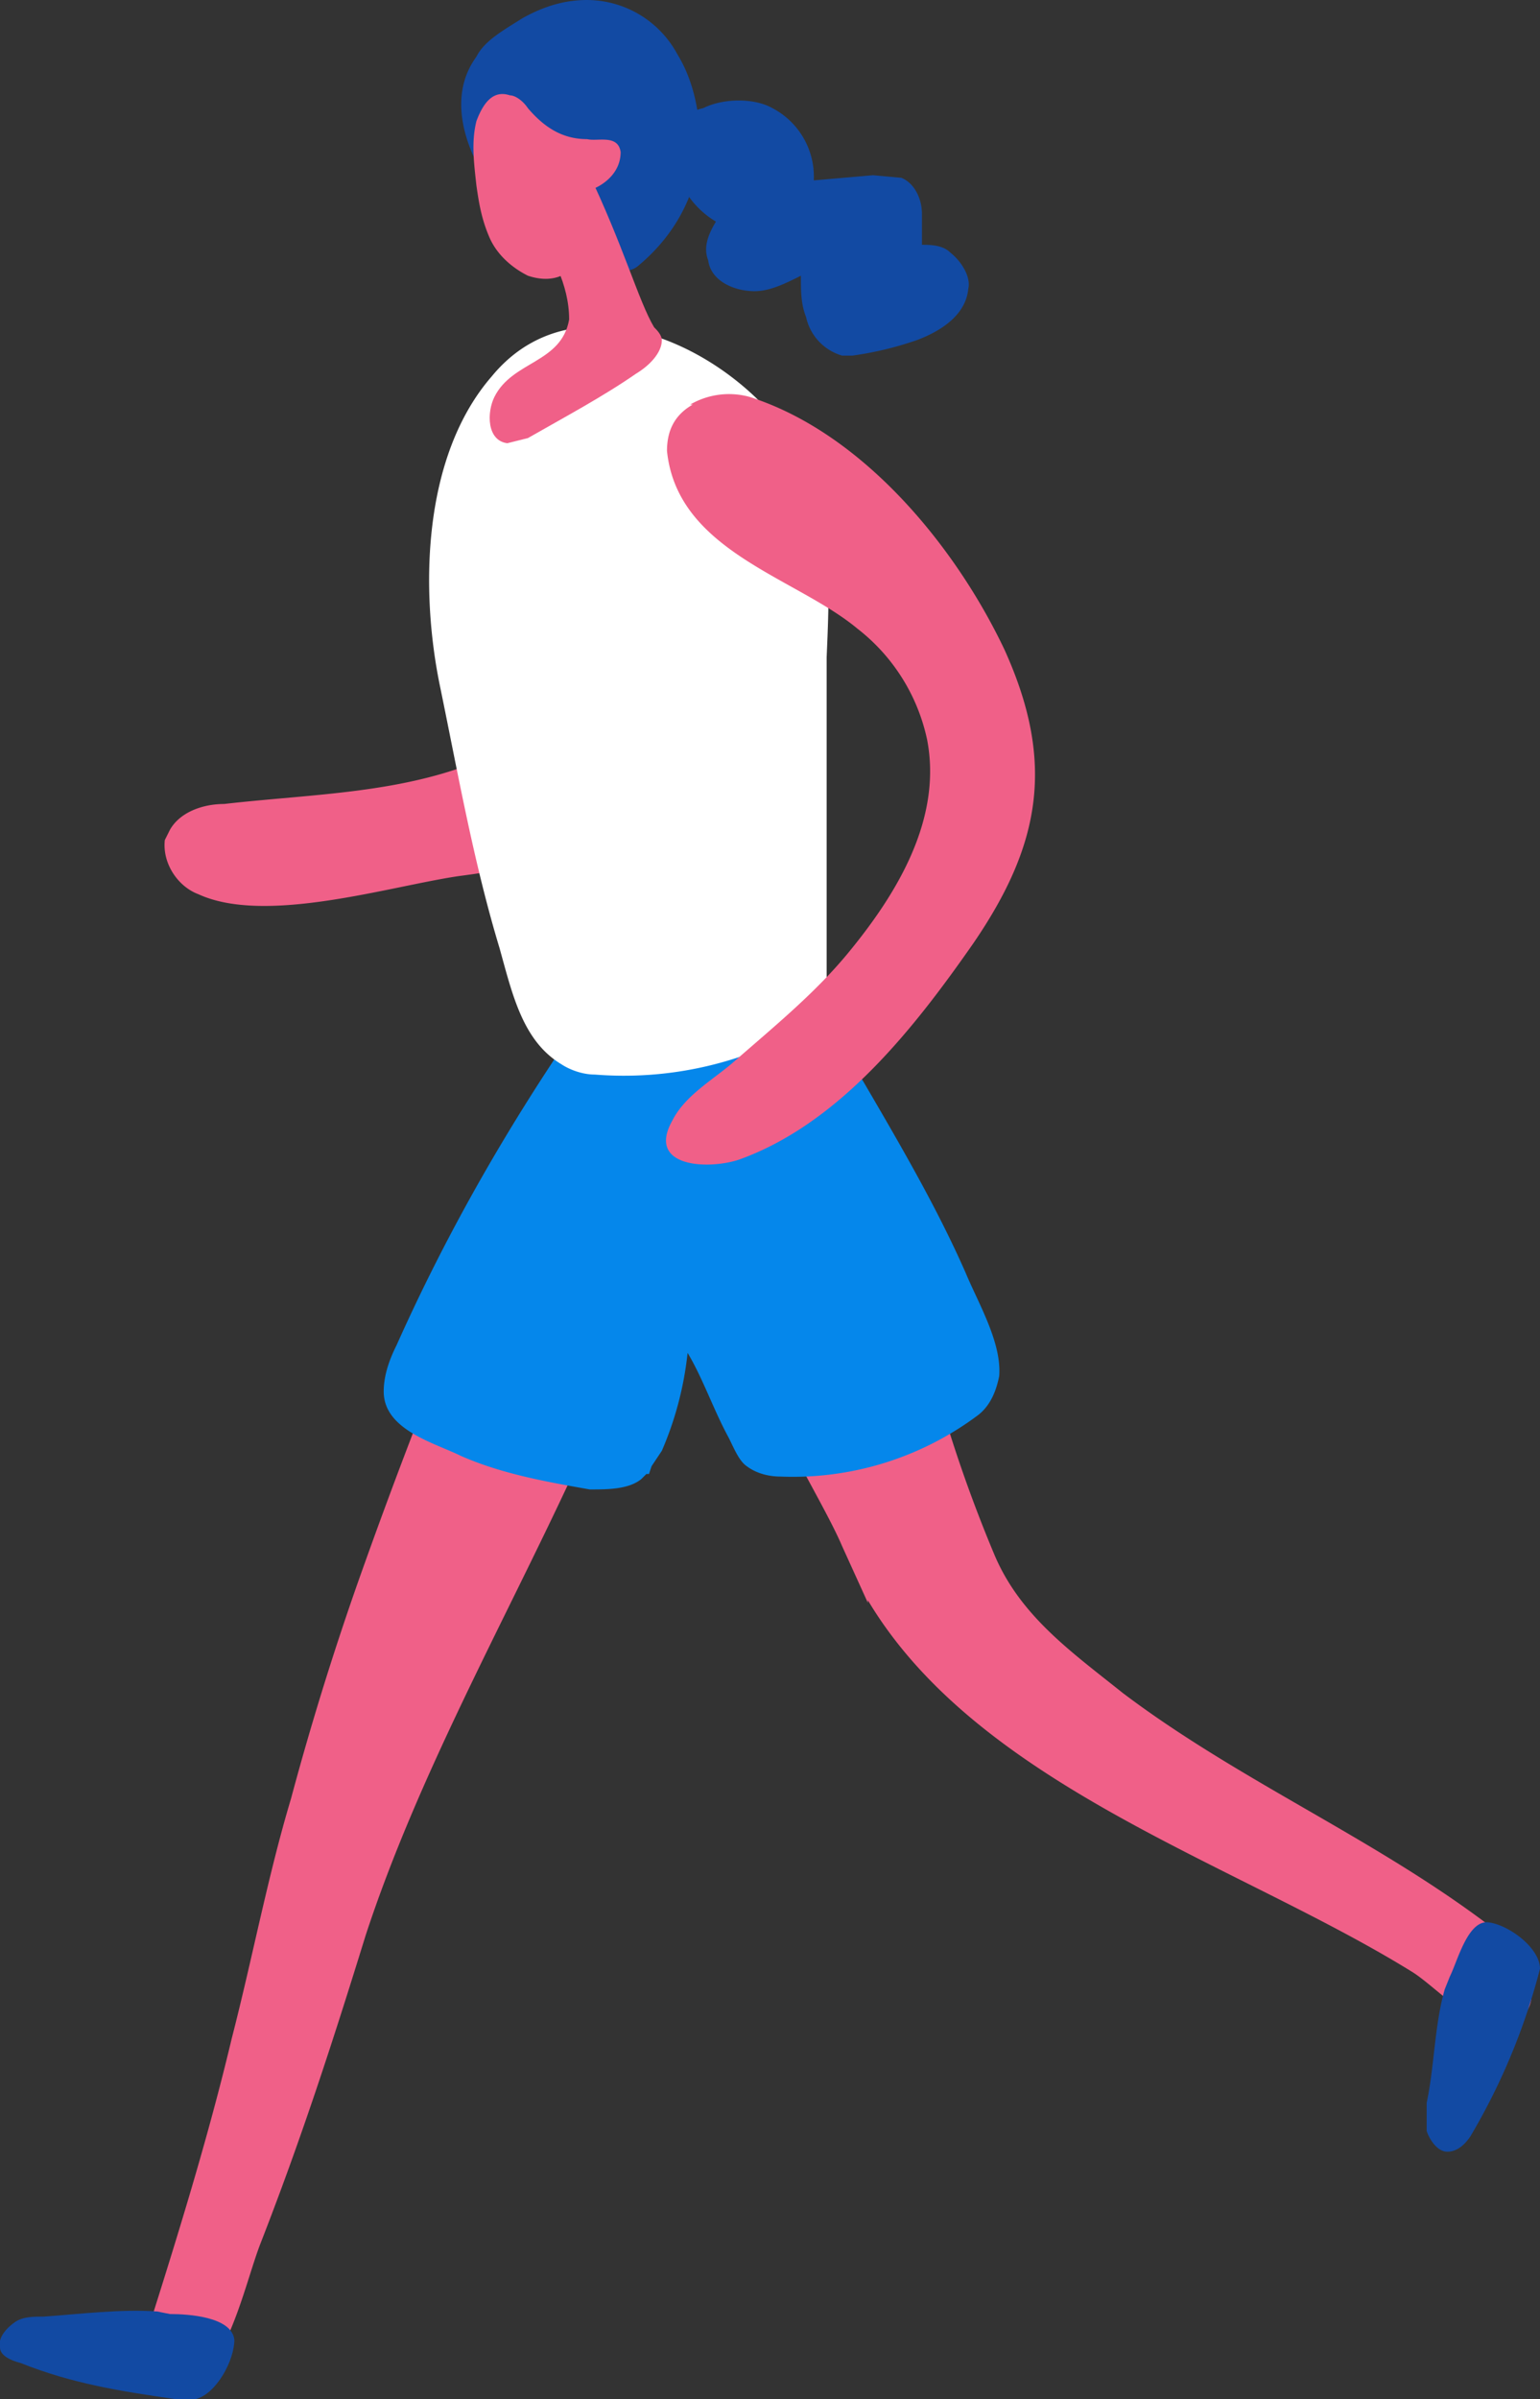 <svg xmlns="http://www.w3.org/2000/svg" width="59.8" height="93.1">
  <rect width="100%" height="100%" fill="#333333" stroke="none"/>
  <path d="M25.6 4.8c.3 0 .5.2.7.4C26.9 4 29 4 30 4.4c1 .5 1.6 1.7 1.4 2.8L34 7l1 .1c.4.2.7.7.7 1.2l-.2 1.5c1-.4 2 .4 2 1.4-.1 1-1.1 1.5-2 1.8l-1.7.5h-1c-.6 0-1-.6-1.3-1.2s-.1-1.3-.1-1.9c-.7.3-1.3.7-2 .7s-1.5-.4-1.7-1c0-.6.1-1.1.5-1.5-.6-.4-1-.8-1.4-1.3-.3-.4-.6-.9-.5-1.4s.6-1 1-.8" style="fill:#124aa3"/>
  <path d="M33 13.8h-.3a2 2 0 0 1-1.4-1.5c-.2-.5-.2-1-.2-1.6-.6.3-1.2.6-1.8.6-.8 0-1.7-.4-1.8-1.2-.2-.5 0-1 .3-1.5-.5-.3-.9-.7-1.2-1.2-.5-.5-.7-1-.6-1.5l.2-.5a6 6 0 0 0-.6-.5c-.1 0-.2-.1-.1-.2l.2-.1.6.3c.2-.3.5-.6 1-.7.8-.4 2-.4 2.7 0A3 3 0 0 1 31.6 7l2.3-.2 1.1.1c.5.2.8.8.8 1.4v1.2c.3 0 .8 0 1.1.3.5.4.8 1 .7 1.4-.1 1.1-1.2 1.7-2 2a13.2 13.2 0 0 1-2.5.6Zm-1.7-3.6.2.2.1 1.8c.2.5.6 1 1.1 1.1h1l1.7-.5c.8-.3 1.7-.8 1.8-1.6 0-.4-.2-.8-.5-1-.4-.4-.8-.4-1.2-.3h-.2v-.2c0-.5.2-1 .1-1.4 0-.4-.2-.8-.6-1-.3-.2-.6-.2-.9-.2a21.6 21.6 0 0 0-2.7.2v-.1c.1-1-.4-2.2-1.4-2.7-.5-.2-1.6-.3-2.4 0-.3.1-.5.2-.7.5h.6c.1 0 .2.1.1.2 0 .1-.1.2-.2.1h-.4c-.2.2-.4.4-.4.6 0 .4.1.8.5 1.3.3.5.8.9 1.3 1.2V8.7c-.2.2-.5.8-.4 1.3.2.6.9 1 1.5 1 .7-.1 1.3-.4 2-.7Z" style="fill:#124aa3"/>
  <path d="M22.8.2c-.8 0-1.6.2-2.4.6a5 5 0 0 0-1.8 1.5c-.8 1.1-.6 2.7 0 3.9.7 1.4 1.7 1.9 3.2 2.3 1 .2 1.8 1.8 2.5 1.8l.4-.2a6.2 6.2 0 0 0 1.5-7.9c-.9-1.4-2-2-3.4-2Z" style="fill:#124aa3"/>
  <path d="M24.3 10.5c-.4 0-.9-.5-1.3-1-.4-.3-.9-.7-1.3-.8-1.6-.5-2.5-1-3.2-2.4-.4-.8-1.1-2.6 0-4.1.3-.6 1-1 1.8-1.5.9-.5 1.7-.7 2.5-.7a4 4 0 0 1 3.5 2.1c.8 1.3 1 3 .8 4.4-.3 1.5-1.1 2.8-2.3 3.8 0 0-.2.2-.5.2ZM22.8.4c-.7 0-1.5.2-2.3.6-.8.4-1.4.9-1.8 1.4-.9 1.3-.2 3 .1 3.7.6 1.3 1.5 1.8 3 2.2.5.1 1 .6 1.4 1 .4.4.8.8 1.1.8l.3-.1A6 6 0 0 0 26 2.4c-.8-1.3-1.8-2-3.1-2h-.1Zm0-.2Z" style="fill:#124aa3"/>
  <path d="M6.4 32.6c-.1.9.5 1.8 1.3 2.1 2.6 1.2 7.4-.3 10.1-.7 1.5-.2 3-.4 4-1.4 1-1 1-3.2-.3-3.7-.9-.3-1.8.1-2.6.5-3.2 1.4-6.7 1.4-10.2 1.8-.8 0-1.7.3-2.1 1l-.2.4ZM19.8 3.7c.2 0 .5.2.7.5.6.7 1.3 1.2 2.3 1.2.4.1 1.2-.2 1.3.5 0 1-1 1.4-1 1.4.2 1.6-.5 4.1-2.6 3.4-.6-.3-1.2-.8-1.5-1.5s-.4-1.3-.5-2c-.1-.9-.2-1.7 0-2.5.3-.8.7-1.2 1.3-1ZM13.9 61.4a116 116 0 0 0-2.6 8.4c-.9 3-1.5 6.2-2.3 9.3-1 4.2-2.3 8.3-3.6 12.4-.1.3-.5 1-.1 1 1.6-.3 2 .1 2.6-.4 1.1-1 1.7-3.7 2.2-5 1.6-4.1 2.8-7.8 4.1-12 2-6.1 5.3-12 8-17.8.8-1.8 1.7-3.7 1.8-5.6 0-1.7-.6-4.2-2.2-5-2.2-1-2.4.5-3.1 2.3a227 227 0 0 0-4.8 12.4ZM33.7 62.1C38 69.3 48 72.3 54.8 76.5c1 .6 2.7 2.6 3.9 2 1.8-.8 0-3.1-.9-3.8-4.5-3.4-9.7-5.6-14.2-9-2-1.6-4-3-5-5.4a55 55 0 0 1-2.8-8.6c-.6-2.6-1.2-8.7-5.5-7-5.9 2.3 1 12 2.4 15.3l1 2.2Z" style="fill:#f06088"/>
  <path d="M38.8 53.4c.1-1.3-.8-2.8-1.3-4-1.1-2.5-2.5-4.9-3.9-7.3-2-3.4-5.4-7.3-9.6-4.6-1.3.9-1.8 2.6-2.6 3.8-2.3 3.5-4.3 7.1-6 10.9-.3.6-.5 1.2-.5 1.8 0 1.5 2 2 3 2.5 1.6.7 3.3 1 5 1.3.7 0 1.5 0 2-.4l.2-.2h.1l.1-.3.4-.6a13 13 0 0 0 1-3.8c.6 1 1 2.2 1.6 3.3.2.4.4.9.7 1.1.4.3.9.4 1.3.4a12 12 0 0 0 7.7-2.4c.5-.4.7-1 .8-1.5Z" style="fill:#0587eb"/>
  <path d="M21.8 41.3c-1.5-.9-1.9-2.7-2.4-4.5-1-3.3-1.6-6.7-2.3-10.1-.8-3.8-.7-9 2-12.1 3.7-4.5 11-.3 12.5 4.2.7 2.1.6 4.4.5 6.7v13c0 .3 0 .6-.2.9l-.5.4a14.2 14.2 0 0 1-8.3 1.9c-.5 0-1-.2-1.3-.4Z" style="fill:#fff"/>
  <path d="M26.8 15.7a3 3 0 0 1 2.3-.3c4.4 1.4 8 5.8 9.9 9.8 2 4.4 1.4 7.6-1.2 11.4-2.3 3.3-5.2 7-9.1 8.4-1.2.4-3.6.3-2.6-1.5.5-1 1.6-1.6 2.4-2.3 1.6-1.4 3.2-2.7 4.5-4.3 1.8-2.2 3.6-5.1 3-8.2a7.4 7.4 0 0 0-2.7-4.3c-2.4-2-7-3-7.4-6.9 0-.8.3-1.4 1-1.8Z" style="fill:#f06088"/>
  <path d="M56.1 77.2c-.4 1.4-.4 3-.7 4.4v1.1c.1.3.4.8.8.8s.7-.3.9-.6a25 25 0 0 0 2.7-6.5c0-.8-1.2-1.7-2-1.8-.8-.1-1.2 1.5-1.5 2.1l-.2.5Z" style="fill:#124aa3"/>
  <path d="M22.8 6.6c-.4-.7-1.7.6-2.5 1.1L20 8c0 .2.7.4.8.7.6 1.2 1.3 2.3 1.3 3.7-.3 1.7-2.2 1.6-2.9 3-.3.6-.3 1.7.5 1.8l.8-.2c1.4-.8 2.9-1.6 4.2-2.5.5-.3 1-.8 1-1.3 0-.2-.2-.4-.3-.5-.6-1-1.2-3.2-2.6-6.1Z" style="fill:#f06088"/>
  <path d="M6.1 89.7c-1.4-.1-3 .1-4.4.2-.4 0-.8 0-1.1.2s-.7.6-.6 1c0 .3.4.5.8.6 2 .8 3.9 1.1 6 1.4h.8c.8-.2 1.5-1.5 1.5-2.3-.1-.9-1.8-1-2.5-1l-.5-.1Z" style="fill:#124aa3"/>
</svg>
